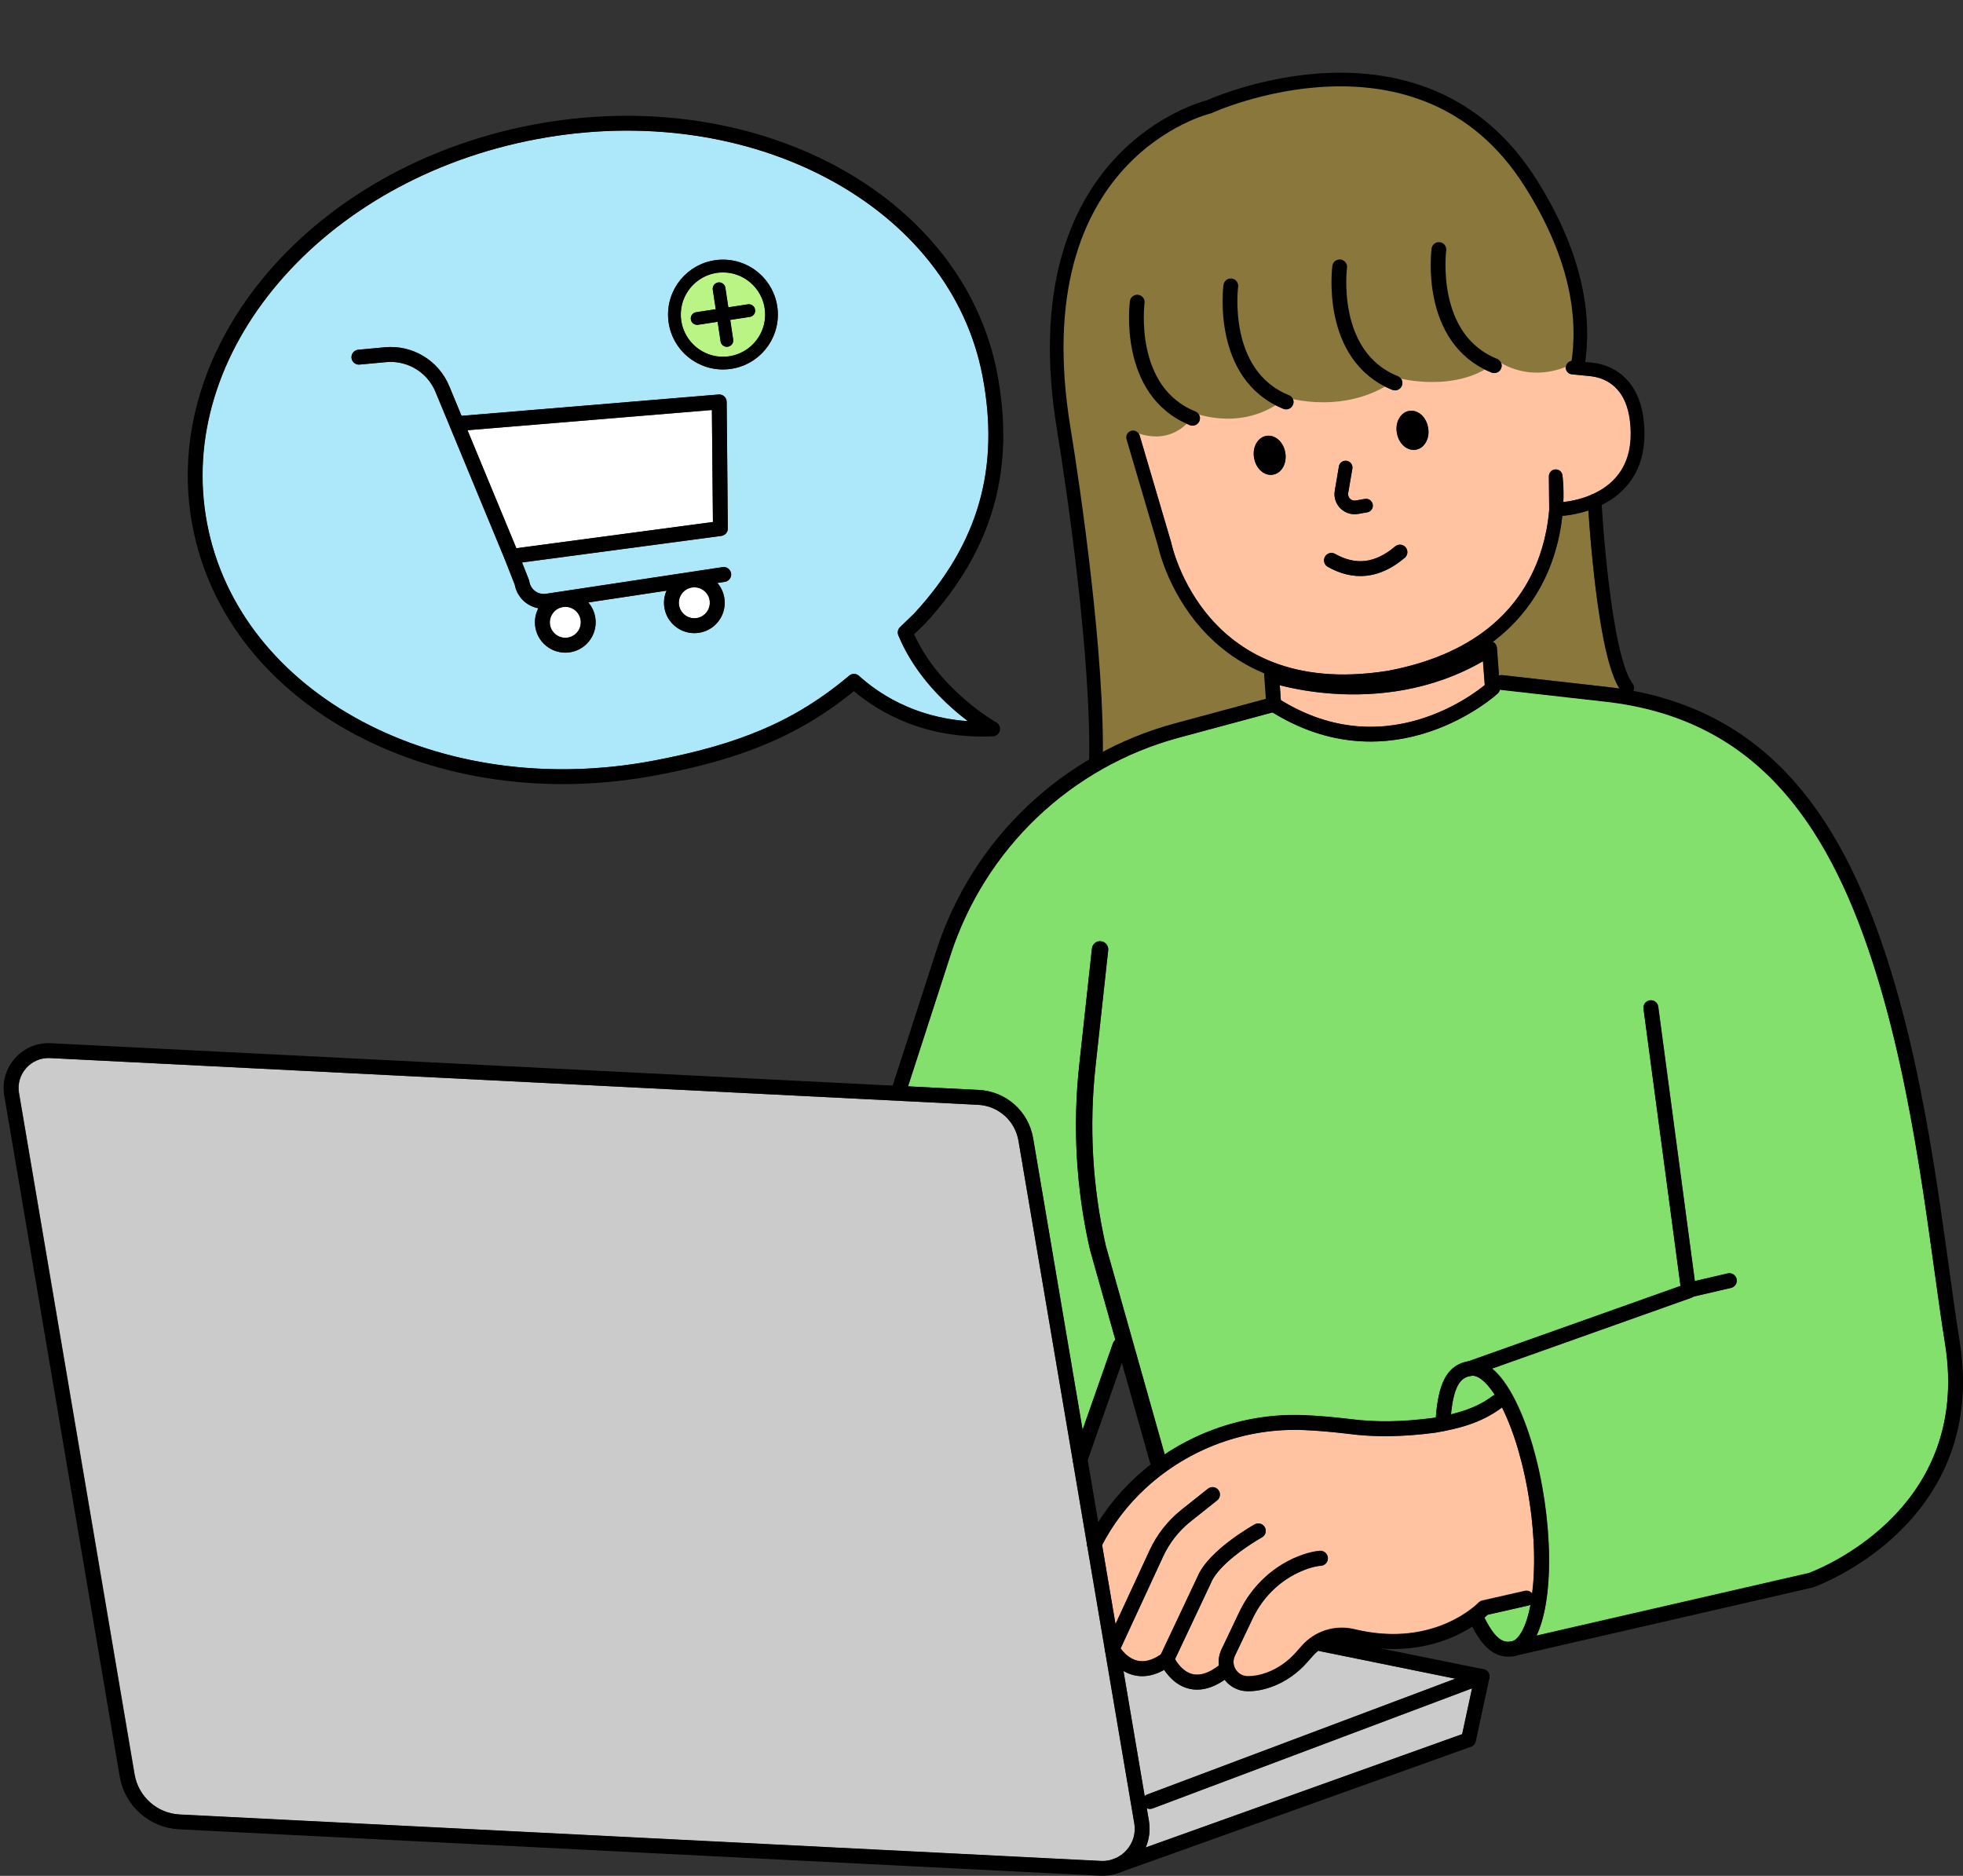 <?xml version="1.0" encoding="UTF-8"?>
<!DOCTYPE svg PUBLIC '-//W3C//DTD SVG 1.0//EN'
          'http://www.w3.org/TR/2001/REC-SVG-20010904/DTD/svg10.dtd'>
<svg height="1765.8" preserveAspectRatio="xMidYMid meet" version="1.0" viewBox="-3.4 -68.4 1848.0 1765.8" width="1848.0" xmlns="http://www.w3.org/2000/svg" xmlns:xlink="http://www.w3.org/1999/xlink" zoomAndPan="magnify"
><rect x="-3.4" y="-68.4" width="1848.0" height="1765.8" fill="#333333" stroke="none"/><g
  ><g
    ><g id="change1_1"
      ><path d="M1342.6,620.3c-15.3,5.2-34.3,9.3-55.6,9.3c-27.6,0-59.3-6.9-92.4-27.4l-88,23.7 c-49.9,13.4-96.1,39.4-133.5,75s-65.7,80.5-81.6,129.6l-40,123.7l66.6,3.4c25.8,1.3,46.8,20,51.1,45.4l46.6,274.5l28.5-81.4 c0.5-1.4,1.3-2.5,2.4-3.3l-23.9-84.8c0-0.1-0.1-0.3-0.1-0.4c-13-57.2-16.4-115.8-10-174.1l11.9-109.1c0.5-4.2,4.2-7.3,8.5-6.8 c4.2,0.5,7.3,4.3,6.8,8.5L1028,935.2c-6.2,56.6-3,113.4,9.6,168.9l55.5,196.5c14.5-9.7,30.2-17.6,46.8-23.7 c27.4-10,56.1-14.5,85.2-13.2c12.6,0.5,26.2,1.7,41.6,3.5h0.1c24.1,3.2,49.1,2.9,78.7-0.9c1-0.2,1.9-0.3,2.9-0.5 c2.2-29.2,8.8-49.2,30.8-52.9l199.5-70.9l-34.8-260.9c-0.5-3.8,2.2-7.4,6-7.9s7.4,2.2,7.9,6l34.4,258.2l30.9-7.2 c3.8-0.9,7.5,1.5,8.4,5.2c0.9,3.8-1.5,7.5-5.2,8.4l-35.5,8.2c-0.6,0.5-1.3,0.9-2,1.1l-187.4,66.6c6.9,5.7,14.5,15.2,22.2,30.8 c12.2,24.4,21.8,57.6,27.1,93.6c5.3,36,5.8,70.6,1.2,97.4c-2.2,12.8-5.2,22.4-8.7,29.6l256.3-58.9c3.9-1.4,40.9-15.7,74.3-47.8 c20.5-19.6,35.6-42,45.1-66.6c11.8-30.7,14.8-65,8.8-102c-3.3-20.4-6.6-44.2-10.1-69.4c-11.9-86.1-26.7-193.2-58.1-289.8 c-50.5-155.4-128.1-230.9-251.4-244.8l-98.4-11.1c-0.4,0-0.7-0.1-1-0.2c-0.3,1.5-1,2.9-2.2,3.9 C1405.3,585.6,1381.1,607.4,1342.6,620.3z" fill="#83e06c"
      /></g
      ><g id="change2_1"
      ><path d="M1436.7,1346.4c-5.1-34.5-14.3-66.3-25.8-89.4c-0.1-0.2-0.2-0.4-0.3-0.6c-0.2,0.1-0.3,0.3-0.5,0.4 c-19.4,14.6-42.5,20-62.5,23.4c-0.1,0-0.2,0-0.3,0c-30.9,4-57.1,4.3-82.4,0.9c-15-1.8-28.3-2.9-40.5-3.4 c-27.2-1.2-54.1,3-79.8,12.4c-25.6,9.4-48.9,23.5-69,41.9c-16.9,15.5-30.9,33.6-41.5,54l12.6,74.4l32.1-69.4 c6.9-14.8,17.2-28,30-38.2l24.9-19.8c3-2.4,7.4-1.9,9.8,1.1s1.9,7.4-1.1,9.8l-24.9,19.8c-11.1,8.8-20.1,20.3-26,33.1l-39.9,86.4 c2.6,3.7,8.1,9.9,16,11.6c6.6,1.5,14-0.5,21.9-6l34.2-72.5c10.2-25.2,52.3-48.8,54.1-49.8c3.4-1.9,7.6-0.7,9.5,2.7 c1.9,3.4,0.7,7.6-2.7,9.5c-11,6.1-41.2,25.8-48,42.9c-0.1,0.1-0.1,0.3-0.2,0.4l-33.6,71.3c2.4,4.2,8,12.1,16.5,14.1 c7.2,1.7,15.5-1,24.8-8.2c-0.6-5.1,0.2-10.3,2.5-15.1l16.8-35.3c12.1-25.3,33.8-45,59.7-53.9c6-2.1,11.5-3.3,16.2-3.6 c3.8-0.2,7.2,2.7,7.4,6.6c0.2,3.9-2.7,7.2-6.6,7.4c-3.4,0.2-7.7,1.2-12.5,2.8c-22.4,7.7-41.2,24.7-51.6,46.7l-16.8,35.3 c-2,4.2-1.7,8.9,0.7,12.8c2.4,3.9,6.5,6.3,11.1,6.4c5.6,0.1,11.6-1,17.8-3.2c10.5-3.8,20.2-10.5,27.9-19.3l5.3-6 c12.4-14.1,31.5-20.1,49.7-15.7c31.4,7.6,60.5,5.7,86.6-5.6c19.5-8.4,30-19.3,30.1-19.4c1-1,2.2-1.7,3.5-2l40.1-9.1 c2.7-0.6,5.3,0.4,6.9,2.4C1442.1,1407.5,1441.3,1377.6,1436.7,1346.4z" fill="#ffc3a1"
      /></g
      ><g id="change2_2"
      ><path d="M1260,585.1c-26.2-1-47-5.4-58.6-8.4l1,14c43.2,26.5,88.7,32.1,135.2,16.6c29.1-9.7,49.8-25.1,56.7-30.8 l-1.7-22.4C1344.5,581.9,1294.4,586.4,1260,585.1z" fill="#ffc3a1"
      /></g
      ><g id="change1_2"
      ><path d="M1437.5,1442c-0.7,0.4-1.4,0.8-2.2,0.9l-38.1,8.6c-0.8,0.7-1.8,1.7-3.1,2.8c11,22.1,18.6,23.4,24.9,22.5 l1.5-0.3C1426.1,1474.6,1433.2,1464.7,1437.5,1442z" fill="#83e06c"
      /></g
      ><g id="change3_1"
      ><path d="M653.7,259.7c8.5,6.3,19,8.9,29.5,7.3s19.7-7.2,26-15.7s8.9-19,7.3-29.5c-3-19.6-19.9-33.7-39.2-33.7 c-2,0-4,0.1-6,0.4c-21.6,3.3-36.6,23.5-33.3,45.2C639.6,244.1,645.2,253.4,653.7,259.7z M652,225.5l18.4-2.8l-2.8-18.4 c-0.5-3.3,1.8-6.3,5-6.8c3.3-0.5,6.3,1.8,6.8,5l2.8,18.4l18.4-2.8c3.3-0.5,6.3,1.8,6.8,5c0.5,3.3-1.8,6.3-5,6.8l-18.4,2.8 l2.8,18.4c0.5,3.3-1.8,6.3-5,6.8c-0.3,0-0.6,0.1-0.9,0.1c-2.9,0-5.5-2.1-5.9-5.1l-2.8-18.4l-18.4,2.8c-0.3,0-0.6,0.1-0.9,0.1 c-2.9,0-5.5-2.1-5.9-5.1C646.5,229,648.7,226,652,225.5z" fill="#b9f484"
      /></g
      ><g id="change4_1"
      ><path d="M531,531.8c7.9-1.2,13.4-8.6,12.2-16.6c-0.6-3.8-2.6-7.2-5.8-9.5c-2.5-1.9-5.5-2.8-8.6-2.8 c-0.7,0-1.5,0.1-2.2,0.2c-3.8,0.6-7.2,2.6-9.5,5.8c-2.3,3.1-3.3,7-2.7,10.8C515.6,527.5,523.1,533,531,531.8z" fill="#fff"
      /></g
      ><g id="change5_1"
      ><path d="M1491.9,412.1c-11.9,4-21.8,4.8-24.5,5c-1.5,14.2-5,31.3-12.1,49c-10.6,26.5-27.3,48.9-49.5,66.7 c-1.3,1-2.6,2-3.9,3c2.2,1.1,3.6,3.3,3.8,5.7l1.9,26c1-0.4,2.2-0.6,3.3-0.4l98.4,11.1c3.9,0.4,7.8,1,11.7,1.5 c-9.3-14.9-16.8-47.3-22.9-98.8C1494.8,452.4,1492.8,425.5,1491.9,412.1z" fill="#8a773b"
      /></g
      ><g id="change4_2"
      ><path d="M641.6,510.7c3.1,2.3,7,3.3,10.8,2.7c7.9-1.2,13.4-8.6,12.2-16.6c-0.6-3.8-2.6-7.2-5.8-9.5 c-2.5-1.9-5.5-2.8-8.6-2.8c-0.7,0-1.5,0.1-2.2,0.2c-7.9,1.2-13.4,8.6-12.2,16.6C636.5,505,638.5,508.4,641.6,510.7z" fill="#fff"
      /></g
      ><g id="change1_3"
      ><path d="M1403.8,1244.6c-9-14-16.9-18.6-21.9-17.9c-8.1,1.2-16.3,5.2-19.3,36.2c20.8-5.1,31.4-11.4,39.1-17.2 C1402.3,1245.2,1403.1,1244.8,1403.8,1244.6z" fill="#83e06c"
      /></g
      ><g id="change2_3"
      ><path d="M1186.9,565.5c-22.8-9.4-42.6-23.6-59.2-42.3c-31.1-35-39.9-73.5-40.8-77.5l-29.7-100.5c-1-3.4,0.9-7,4.3-8 s7,0.9,8,4.3l29.7,100.8c0.1,0.2,0.1,0.4,0.1,0.5c0.1,0.4,8.2,38.7,38.2,72.3c17.5,19.5,38.9,33.7,63.7,42.1 c29.4,10,63.7,12,102.2,5.8c38.2-7.2,69.9-20.7,94.2-40c20.5-16.3,35.8-36.9,45.7-61.2c7.4-18.3,10.6-36.1,11.7-50.2l-0.3-31.6 c0-3.4,2.6-6.2,5.9-6.5c3.4-0.3,6.4,2.1,6.8,5.5c0.1,0.8,1.5,10.4,0.9,25.1c4.4-0.4,14.7-1.8,25.8-6.5c0.6-0.4,1.3-0.7,2-0.9 c17.5-8,35.9-24.2,35.6-57.5c-0.3-26.1-8.9-43.1-25.7-50.4c-3.8-1.6-8-2.7-12.5-3.2l-17.2-1.7c-3.5-0.3-6.1-3.5-5.8-7 c0.3-3,2.6-5.3,5.5-5.7c7.4-50.8-7.4-105.9-44-163.9c-22.8-36.2-52.4-62.3-88-77.7c-28.5-12.3-61-17.9-96.5-16.4 c-60.9,2.5-109.8,24.7-110.3,25c-0.4,0.2-0.8,0.3-1.2,0.4c-0.4,0.1-44,10.9-81.7,52.5c-22.1,24.4-38,54.4-47.1,89.4 c-11.6,44-12.5,95.9-2.9,154.3c1.3,7.9,31.1,189.4,30.4,304.6c21.5-11.5,44.4-20.5,68-26.9l85.3-23l-1.6-21.8 C1186.6,566.9,1186.7,566.2,1186.9,565.5z M1195,378.4c-0.7,0.1-1.4,0.2-2.1,0.2c-3.6,0-7.2-1.6-10-4.5c-2.9-2.9-4.9-7-5.7-11.4 c-0.8-4.5-0.3-9,1.5-12.7c2.1-4.4,5.7-7.4,10-8.1c4.3-0.7,8.7,0.8,12.2,4.3c2.9,2.9,4.9,7,5.7,11.4 C1208.2,367.8,1203.2,377,1195,378.4z M1344.4,165.6c0.5-3.8,4-6.5,7.8-6s6.5,4,6,7.8c0,0.2-2.6,20.4,2.3,43.1 c6.3,29.4,21.6,49.2,45.5,58.9c3.6,1.4,5.3,5.5,3.8,9c-1.1,2.7-3.7,4.4-6.5,4.4c-0.9,0-1.7-0.2-2.6-0.5 c-28.1-11.3-46.8-35.3-54-69.2C1341.5,188,1344.2,166.5,1344.4,165.6z M1335.3,322.7c2.9,2.9,4.9,7,5.7,11.4 c0.8,4.5,0.3,9-1.5,12.7c-2.1,4.4-5.7,7.4-10,8.1c-0.7,0.1-1.5,0.2-2.2,0.2c-7.4,0-14.1-6.6-15.7-15.9c-0.8-4.5-0.3-9,1.5-12.7 c2.1-4.4,5.7-7.4,10-8.1C1327.4,317.7,1331.9,319.3,1335.3,322.7z M1250.9,181.9c0.5-3.8,4-6.5,7.8-6s6.5,4,6,7.8 c0,0.2-2.6,20.4,2.3,43.1c6.3,29.4,21.6,49.2,45.5,58.9c3.6,1.4,5.3,5.5,3.8,9c-1.1,2.7-3.7,4.4-6.5,4.4c-0.9,0-1.7-0.2-2.6-0.5 c-28.1-11.3-46.8-35.3-54-69.2C1248,204.3,1250.8,182.8,1250.9,181.9z M1267.5,401c1.4,1.4,3.4,2,5.4,1.7l8.6-1.5 c3.5-0.6,6.8,1.7,7.4,5.2s-1.7,6.8-5.2,7.4l-8.6,1.5c-1.1,0.2-2.2,0.3-3.2,0.3c-5,0-9.8-2-13.4-5.5c-4.4-4.3-6.3-10.6-5.3-16.6 l3.9-22.9c0.6-3.5,3.9-5.8,7.4-5.2s5.8,3.9,5.2,7.4l-3.9,22.9C1265.5,397.6,1266.1,399.6,1267.5,401z M1244,455.7 c1.9-3.4,6.2-4.6,9.5-2.7c19.8,11.1,37.8,8.9,56.5-7c3-2.5,7.4-2.1,9.9,0.8c2.5,3,2.1,7.4-0.8,9.9c-13.6,11.5-27.5,17.2-41.8,17.2 c-10.1,0-20.3-2.9-30.6-8.7C1243.3,463.3,1242.1,459,1244,455.7z M1148.4,199.7c0.5-3.8,4-6.5,7.8-6s6.5,4,6,7.8 c0,0.2-2.6,20.4,2.3,43.1c6.3,29.4,21.6,49.2,45.5,58.9c3.6,1.4,5.3,5.5,3.8,9c-1.1,2.7-3.7,4.4-6.5,4.4c-0.9,0-1.7-0.2-2.6-0.5 c-28.1-11.3-46.8-35.3-54-69.2C1145.6,222.2,1148.3,200.7,1148.4,199.7z M1060.3,215.1c0.5-3.8,4-6.5,7.8-6s6.5,4,6,7.8 c0,0.2-2.6,20.4,2.3,43.1c6.3,29.4,21.6,49.2,45.5,58.9c3.6,1.4,5.3,5.5,3.8,9c-1.1,2.7-3.7,4.4-6.5,4.4c-0.9,0-1.7-0.2-2.6-0.5 c-28.1-11.3-46.8-35.3-54-69.2C1057.4,237.5,1060.2,216,1060.3,215.1z" fill="#ffc3a1"
      /></g
      ><g id="change6_1"
      ><path d="M955.4,1005.4c-3.2-18.9-18.8-32.8-38-33.8l-873.6-44c-0.5,0-1,0-1.4,0c-8.1,0-15.7,3.4-21.1,9.5 c-5.7,6.4-8.2,15-6.7,23.5l108.8,641.2c3.6,21.3,21.2,36.9,42.7,38l867,43.7c9.2,0.5,18.1-3.2,24.2-10.2 c6.1-6.9,8.8-16.1,7.2-25.2l-57.9-341.4c0,0,0,0,0-0.1L955.4,1005.4z" fill="#cbcbcb"
      /></g
      ><g id="change6_2"
      ><path d="M1115.9,1521.2c-11.5-2.8-19.1-11.4-23.4-17.7c-7,3.9-13.8,5.9-20.6,5.9c-2.6,0-5.1-0.3-7.6-0.9 c-3.8-0.9-7.1-2.3-10.1-4.1l20,117.9c0.7-0.6,1.5-1.1,2.4-1.5l290.1-109l-127.4-25.9c-0.5-0.1-1-0.3-1.5-0.5 c-1.9,1.4-3.6,3.1-5.2,4.9l-5.3,6c-9.3,10.6-21,18.6-33.7,23.2c-7.5,2.7-14.8,4.1-21.7,4.1c-0.4,0-0.8,0-1.2,0 c-8.4-0.2-16.1-4.2-21.2-10.8c-8.9,6.2-17.6,9.3-25.9,9.3C1121,1522.1,1118.4,1521.8,1115.9,1521.2z" fill="#cbcbcb"
      /></g
      ><g id="change6_3"
      ><path d="M1079.1,1634.4c-1,0-2-0.2-2.9-0.6l2,11.8c1.5,8.6,0.3,17.3-3,25.1l298-106.7l9.3-43.1L1081.7,1634 C1080.7,1634.3,1079.9,1634.4,1079.1,1634.4z" fill="#cbcbcb"
      /></g
      ><g id="change7_1"
      ><path d="M336.9,610.4c79.5,42.5,177.2,55.7,275,37.2c82.7-15.6,134.4-38.1,184.1-80c2.7-2.3,6.6-2.2,9.2,0.2 c16.7,15.2,50.7,39,102.5,42.6c-19.9-15-49.5-42.3-65.4-80.8c-1.1-2.7-0.5-5.7,1.6-7.7l13.2-12.7c60.4-65.5,80.9-136.4,64.5-223.1 c-14.7-77.8-66.4-143.9-145.4-186.2c-56.1-30-121.2-45.4-189-45.4c-28.4,0-57.2,2.7-86,8.2c-97.8,18.5-183.9,66.5-242.4,135.1 c-58.2,68.2-82.1,148.6-67.4,226.4C206.3,502.1,257.9,568.2,336.9,610.4z M669.5,176.6c28.2-4.3,54.6,15.2,58.8,43.4 c2.1,13.6-1.3,27.3-9.5,38.4s-20.2,18.4-33.9,20.4c-2.6,0.4-5.2,0.6-7.8,0.6c-10.9,0-21.6-3.5-30.6-10.1 c-11.1-8.2-18.4-20.2-20.4-33.9C621.9,207.3,641.3,180.9,669.5,176.6z M333.8,260.8l24.9-2.3c26.3-2.5,50.7,12.2,60.8,36.6 l11.6,28l242-20.1c1.9-0.2,3.9,0.5,5.3,1.8c1.4,1.3,2.3,3.2,2.3,5.1l1.1,119.2c0,3.5-2.6,6.5-6.1,7l-187.6,25l6.4,16.3 c0.2,0.5,0.3,1,0.4,1.5c1.1,7.6,8.2,12.8,15.8,11.6l166.2-25.1c3.8-0.6,7.4,2.1,8,5.9c0.6,3.8-2.1,7.4-5.9,8l-7.1,1.1 c3.5,4,5.8,9,6.6,14.4c2.4,15.6-8.4,30.2-24,32.5c-1.4,0.2-2.9,0.3-4.3,0.3c-6.1,0-11.9-1.9-16.9-5.6 c-6.1-4.5-10.2-11.2-11.3-18.7c-0.8-5.5,0-10.9,2.1-15.7l-73.7,11.1c3.5,4,5.8,9,6.6,14.4c2.4,15.6-8.4,30.2-24,32.5 c-1.4,0.2-2.9,0.3-4.3,0.3c-13.9,0-26.1-10.2-28.2-24.3c-0.9-6.1,0.1-12.1,2.9-17.4c-4.1-0.8-7.9-2.4-11.4-4.9 c-5.8-4.2-9.6-10.4-10.9-17.4l-9.4-23.9l-51.6-124.7c0-0.1-0.1-0.2-0.1-0.3l-13.5-32.5c-7.7-18.7-26.4-29.9-46.5-28l-24.9,2.3 c-3.9,0.4-7.3-2.5-7.6-6.3S330,261.2,333.8,260.8z" fill="#ace8f9"
      /></g
      ><g id="change4_3"
      ><path d="M667.8 423L666.8 317.6 436.7 336.6 482.7 447.7z" fill="#fff"
      /></g
    ></g
    ><g id="change5_2"
    ><path d="M999.1,341.7c-41.8-217.5,95.4-288.5,95.4-288.5c224.1-108.7,319.4,14.3,319.4,14.3 c90.3,101.6,66.4,205,66.4,205c-42.9,23-73.8-1.4-73.8-1.4c-37.4,31.9-93.7,16.3-93.7,16.3c-47.9,36.6-105.3,18.3-105.3,18.3 c-39.4,33.4-85.7,14.9-85.7,14.9c-22.3,34.5-56.2,17.8-56.2,17.8l31.4,101.7c23.3,94,98.6,124.5,98.6,124.5v29.9 c0,0-70,11.6-167.4,56.2C1028.3,650.9,1022.9,466.8,999.1,341.7z" fill="#8a773b"
    /></g
    ><g stroke="#000" stroke-linecap="round" stroke-linejoin="round" stroke-miterlimit="10"
    ><g
      ><g
        ><path d="M1195.7,594.7l-2-27.6c0,0,109.2,37.5,205.2-25.1l2.8,37.5C1401.6,579.5,1306.9,665.6,1195.7,594.7z" fill="none" stroke-width="14"
          /><path d="M1433.7,1436.2l-40.1,9.1c0,0-43.5,46.2-123.5,26.9c-15.7-3.8-32.2,1.4-42.8,13.5l-5.3,6 c-8.4,9.5-18.9,17-30.8,21.3c-6.2,2.2-13.2,3.8-20.4,3.6c-14.8-0.3-24.3-15.8-18-29.2l16.8-35.3c11.2-23.5,31.1-41.8,55.7-50.3 c5-1.7,10-2.9,14.4-3.2" fill="none" stroke-width="14"
          /><path d="M1181.2,1372.7c0,0-41.8,23.2-51.1,46.5l-35.1,74.4c0,0,17.5,41.4,55.9,9.4" fill="none" stroke-width="14"
          /><path d="M1354.9,1271.4c2.2-37.8,10.7-49.3,26-51.6c23.8-3.5,51.9,52.7,62.7,125.6c10.8,72.9,0.3,134.9-23.5,138.4 c-12.8,1.9-22.9-5.5-34.8-31.4" fill="none" stroke-width="14"
          /><path d="M1405.9,1251.3c-17.3,13.1-37.9,18.5-59.5,22.1c-27.8,3.6-53.8,4.5-80.6,0.9c-13.7-1.6-27.4-2.9-41.1-3.5 c-56.7-2.4-112,17.8-153.8,56.1l0,0c-18.1,16.5-33,36.2-44.1,58l0,0" fill="none" stroke-width="14"
          /><path d="M1032.5,1690.3l-867-43.7c-24.6-1.2-45.1-19.4-49.3-43.8L7.5,961.7c-3.8-22.2,14-42.3,36.6-41.1l873.6,44 c22.3,1.1,40.8,17.6,44.6,39.6l109,642.6C1075.3,1670.3,1056.4,1691.5,1032.5,1690.3z" fill="none" stroke-width="14"
          /><path d="M1047.8 1687.9L1379.1 1569.3 1391.9 1509.8 1240.7 1479.1" fill="none" stroke-width="14"
          /><path d="M1079.1 1627.4L1391.9 1509.8" fill="none" stroke-width="14"
          /><path d="M1420.1,1483.8l281.2-64.6c0,0,160.4-56.2,133.2-224.2c-14.3-88.5-27.4-234.1-68.5-360.2 c-44.3-136.3-114.9-233.6-257.3-249.6l-98.4-11.1" fill="none" stroke-width="14"
          /><path d="M1550.7 880.2L1586.3 1146.8 1380.9 1219.8" fill="none" stroke-width="14"
          /><path d="M1624.6 1137.2L1584.6 1146.5" fill="none" stroke-width="14"
          /><path d="M848.8,527l13.4-12.9c63.3-68.6,82.8-142.2,66.4-229.3C897.3,119.5,705.5,17,500,55.8 S153.4,260.2,184.7,425.5s223.1,267.8,428.6,229c79.2-15,134.1-36.7,187.3-81.5c20.9,19,63.9,47.8,130.5,44.7 C931.1,617.6,872.9,585.3,848.8,527z" fill="none" stroke-width="14"
          /><g
          ><path d="M1314.5,451.3c-22,18.6-43.4,19.6-64.5,7.8" fill="none" stroke-width="14"
            /><g
            ><g stroke-width="12.85"
              ><g
                ><path d="M1063.3,343.3l29.7,100.8c0,0,32.1,158.2,218.7,124l-14.4,2.5c187.2-30.9,163.9-190.7,163.9-190.7 l0.3,32.2" fill="none"
                  /><g id="change8_1"
                  ><ellipse cx="1191.9" cy="360.2" rx="8.5" ry="12.1" transform="rotate(-9.881 1191.824 360.164)"
                  /></g
                  ><g id="change8_2"
                  ><ellipse cx="1326.4" cy="336.7" rx="8.5" ry="12.1" transform="rotate(-9.881 1326.313 336.67)"
                  /></g
                  ><path d="M1263.4,371.7l-3.9,22.9c-1.5,8.5,6,16,14.5,14.5l8.6-1.5" fill="none"
                  /><path d="M1477.1,277.6l17.2,1.7c5,0.5,9.9,1.7,14.5,3.7c14.4,6.3,29.2,21.3,29.5,56.2 c0.8,68.5-71.7,71.6-71.7,71.6" fill="none"
                /></g
                ><path d="M1481.9,276c7.1-42.7,0.8-100.7-44.4-172.2c-103.2-163.5-302.9-71.6-302.9-71.6S954.9,74.6,998.1,335.7 c8.9,54.1,32.7,216.5,30.2,315.2" fill="none"
                /><path d="M1497.8,403c0,0,8,147.2,30.7,176" fill="none"
              /></g
              ><path d="M1067.2,216c0,0-11.2,83.8,52.1,109.3" fill="none" stroke-width="13.906"
              /><path d="M1155.3,200.7c0,0-11.2,83.8,52.1,109.3" fill="none" stroke-width="13.906"
              /><path d="M1257.8,182.8c0,0-11.2,83.8,52.1,109.3" fill="none" stroke-width="13.906"
              /><path d="M1351.2,166.5c0,0-11.2,83.8,52.1,109.3" fill="none" stroke-width="13.906"
            /></g
          ></g
          ><path d="M1032.2,825.3l-11.9,109.1c-6.3,57.3-3,115.3,9.8,171.6l56.6,200.6" fill="none" stroke-width="15.4"
        /></g
        ><path d="M843.2,956.9l41.6-128.5c33.2-102.5,115.9-181.2,219.9-209.2l90.9-24.5" fill="none" stroke-width="14"
        /><path d="M1138.1,1338.5l-24.9,19.8c-12,9.5-21.6,21.8-28,35.7l-41.6,89.9c0,0,18.1,34.2,51.3,9.8" fill="none" stroke-width="14"
        /><path d="M1050.9 1198.5L1013.4 1305.4" fill="none" stroke-width="14"
      /></g
      ><g fill="none"
      ><path d="M334.5,267.8l24.9-2.3c23-2.2,44.8,10.9,53.7,32.3l65.2,157.5l196.5-26.2l-1.1-119.2l-247.1,20.5" stroke-width="14"
        /><path d="M478.3,455.3L488,480c1.7,11.4,12.3,19.2,23.7,17.5l166.2-25.1" stroke-width="14"
        /><circle cx="528.8" cy="517.4" r="21.6" stroke-width="14"
        /><circle cx="650.3" cy="499" r="21.6" stroke-width="14"
        /><g stroke-width="12"
        ><path d="M673.6 203.4L680.9 252.1"
          /><path d="M701.6 224L652.9 231.4"
        /></g
        ><circle cx="677.2" cy="227.7" r="45.7" stroke-width="12"
      /></g
    ></g
  ></g
></svg
>
